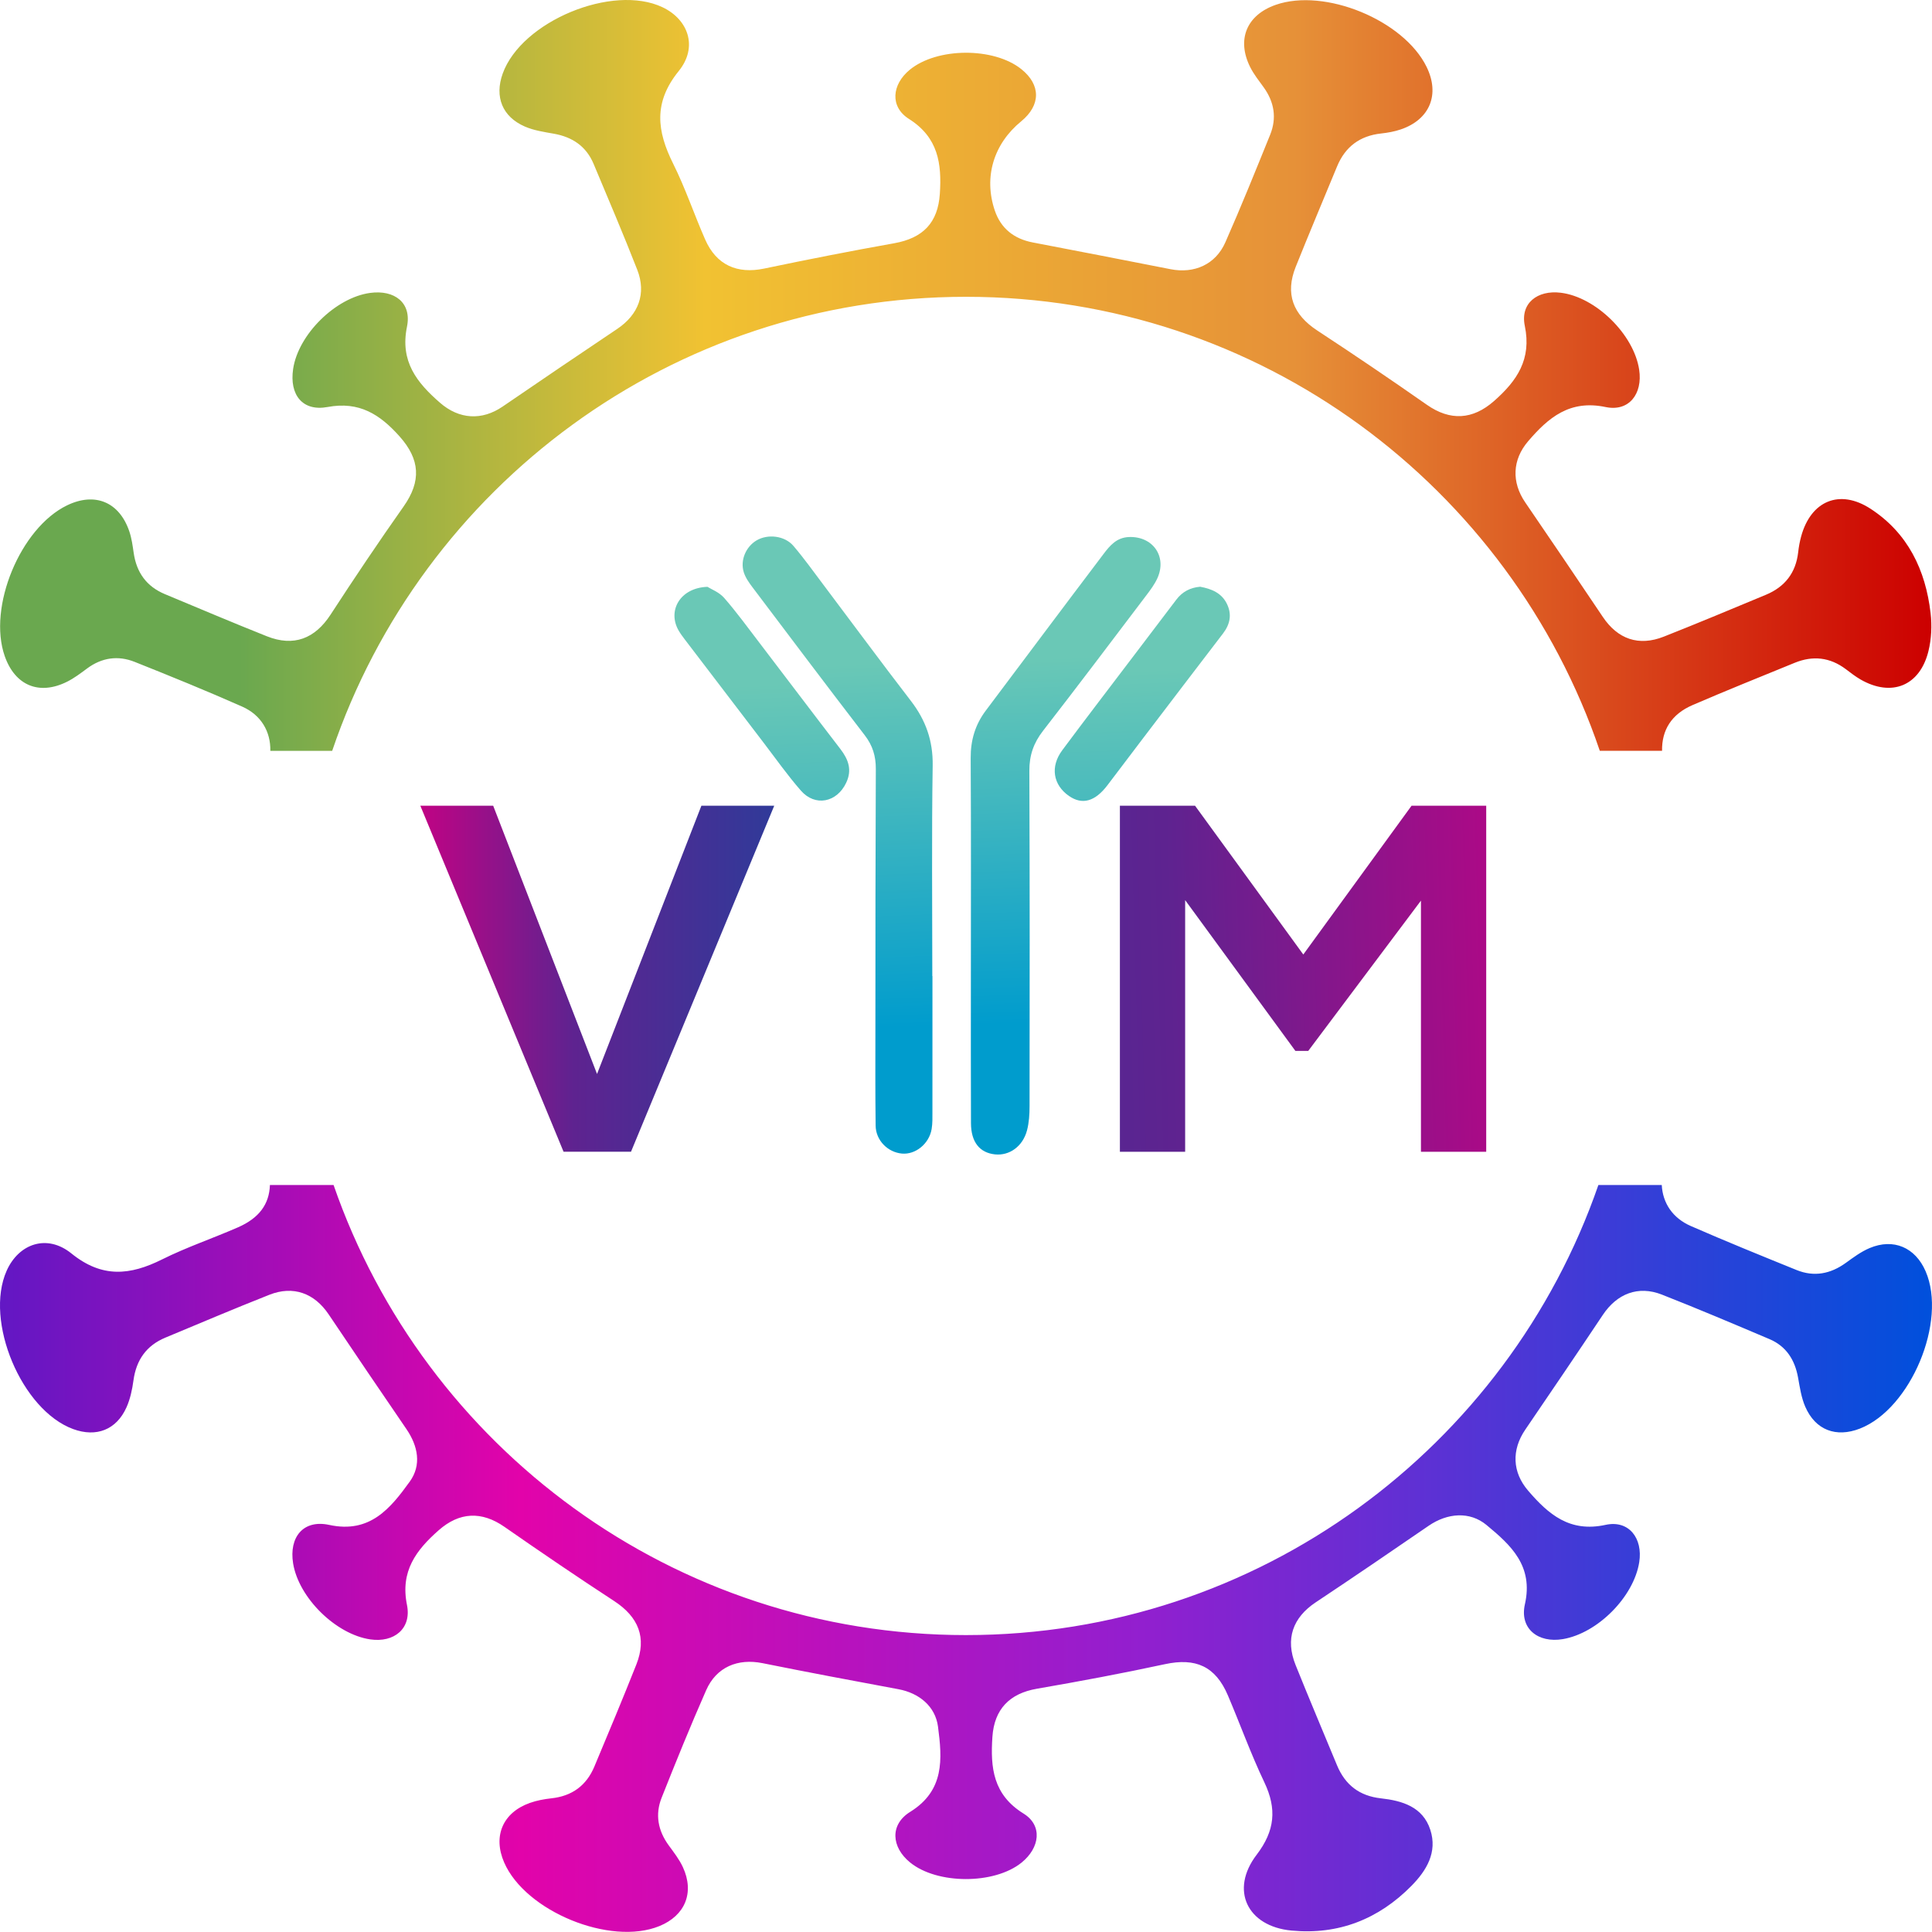 <?xml version="1.0" encoding="UTF-8" standalone="no"?>
<!-- Generator: Adobe Illustrator 16.0.0, SVG Export Plug-In . SVG Version: 6.00 Build 0)  -->

<svg
   version="1.1"
   id="Layer_1"
   x="0px"
   y="0px"
   width="496.398"
   height="496.366"
   viewBox="0 0 496.398 496.366"
   enable-background="new 0 0 1000 1000"
   xml:space="preserve"
   sodipodi:docname="VYM_logo.svg"
   inkscape:version="1.3.2 (091e20e, 2023-11-25, custom)"
   xmlns:inkscape="http://www.inkscape.org/namespaces/inkscape"
   xmlns:sodipodi="http://sodipodi.sourceforge.net/DTD/sodipodi-0.dtd"
   xmlns="http://www.w3.org/2000/svg"
   xmlns:svg="http://www.w3.org/2000/svg"><defs
   id="defs37" /><sodipodi:namedview
   id="namedview37"
   pagecolor="#ffffff"
   bordercolor="#000000"
   borderopacity="0.25"
   inkscape:showpageshadow="2"
   inkscape:pageopacity="0.0"
   inkscape:pagecheckerboard="0"
   inkscape:deskcolor="#d1d1d1"
   inkscape:zoom="0.91393552"
   inkscape:cx="374.75292"
   inkscape:cy="364.35831"
   inkscape:window-width="2658"
   inkscape:window-height="1877"
   inkscape:window-x="1573"
   inkscape:window-y="609"
   inkscape:window-maximized="0"
   inkscape:current-layer="Layer_1" />

<g
   id="g37"
   transform="translate(-251.99,-198.16)">
	
	<g
   id="g22">
		
			<linearGradient
   id="SVGID_1_"
   gradientUnits="userSpaceOnUse"
   x1="251.991"
   y1="402.418"
   x2="748.387"
   y2="402.418"
   gradientTransform="matrix(1,0,0,-1,0,1001)">
			<stop
   offset="0"
   style="stop-color:#6217C4"
   id="stop15" />
			<stop
   offset="0.269"
   style="stop-color:#E203AA"
   id="stop16" />
			<stop
   offset="0.591"
   style="stop-color:#921FCF"
   id="stop17" />
			<stop
   offset="1"
   style="stop-color:#0050DC"
   id="stop18" />
		</linearGradient>
		<path
   fill="url(#SVGID_1_)"
   d="m 500.188,618.271 c -75.234,0 -139.173,-48.332 -162.488,-115.635 h -16.355 c -0.177,4.918 -2.757,8.487 -8.219,10.874 -6.459,2.823 -13.183,5.094 -19.478,8.232 -8.233,4.106 -15.418,4.853 -23.313,-1.529 -6.305,-5.096 -13.545,-2.488 -16.634,4.441 -5.773,12.945 3.851,35.851 17.101,40.69 5.942,2.17 11.092,0.191 13.683,-5.577 0.966,-2.152 1.477,-4.58 1.798,-6.938 0.716,-5.243 3.32,-8.956 8.206,-10.989 8.893,-3.704 17.758,-7.473 26.718,-11.01 6.136,-2.421 11.566,-0.416 15.233,5.044 6.608,9.841 13.261,19.656 19.959,29.442 3.004,4.386 3.948,9.267 0.87,13.525 -4.95,6.851 -10.215,13.391 -20.687,11.121 -6.654,-1.438 -10.369,3.124 -9.28,9.881 1.427,8.84 10.981,18.246 19.843,19.536 6.097,0.885 10.64,-2.777 9.412,-8.852 -1.753,-8.662 2.338,-14.071 8.152,-19.194 5.342,-4.708 11.04,-4.948 16.888,-0.877 9.308,6.478 18.686,12.861 28.182,19.059 6.27,4.093 8.438,9.425 5.717,16.303 -3.481,8.791 -7.135,17.52 -10.793,26.24 -2.036,4.857 -5.717,7.574 -11.012,8.149 -1.868,0.205 -3.767,0.553 -5.532,1.178 -6.992,2.476 -9.57,8.553 -6.629,15.311 5.468,12.566 27.243,21.492 39.872,16.348 6.634,-2.703 9.07,-8.61 6.046,-15.148 -0.924,-2.003 -2.329,-3.803 -3.643,-5.602 -2.754,-3.774 -3.529,-7.912 -1.827,-12.209 3.678,-9.272 7.43,-18.521 11.452,-27.647 2.633,-5.973 8.123,-8.231 14.489,-6.952 11.623,2.339 23.271,4.53 34.926,6.695 5.302,0.985 9.473,4.394 10.153,9.615 1.084,8.294 1.726,16.396 -7.152,21.898 -5.264,3.266 -4.843,9.055 -0.031,12.988 6.953,5.683 21.65,5.707 28.653,0.047 4.729,-3.824 5.446,-9.547 0.509,-12.599 -7.842,-4.855 -8.53,-11.803 -8.002,-19.683 0.477,-7.124 4.4,-11.176 11.44,-12.393 11.002,-1.904 21.988,-3.955 32.901,-6.311 7.857,-1.694 12.965,0.518 16.155,8.001 3.17,7.435 5.908,15.069 9.38,22.358 3.243,6.816 2.716,12.459 -1.98,18.605 -6.911,9.051 -2.444,18.399 8.949,19.483 12.054,1.148 22.366,-2.914 30.822,-11.486 3.887,-3.938 6.717,-8.64 4.852,-14.392 -1.922,-5.923 -7.196,-7.483 -12.698,-8.098 -5.532,-0.612 -9.198,-3.463 -11.291,-8.52 -3.552,-8.582 -7.176,-17.133 -10.638,-25.753 -2.68,-6.672 -0.718,-12.16 5.17,-16.078 9.728,-6.472 19.384,-13.052 29.012,-19.668 4.854,-3.335 10.588,-3.752 14.859,-0.224 6.307,5.212 12.111,10.512 9.883,20.387 -1.409,6.249 3.386,10.023 9.752,8.95 8.941,-1.509 18.226,-10.863 19.627,-19.776 0.962,-6.145 -2.664,-10.884 -8.652,-9.581 -9.223,2.013 -14.679,-2.713 -19.899,-8.788 -4.079,-4.749 -4.283,-10.459 -0.735,-15.669 6.677,-9.8 13.339,-19.605 19.917,-29.47 3.649,-5.471 9.086,-7.628 15.185,-5.236 9.283,3.645 18.465,7.545 27.648,11.439 4.319,1.835 6.528,5.348 7.347,9.902 0.452,2.519 0.836,5.136 1.84,7.454 2.607,6.022 7.92,8.021 14.047,5.631 13.068,-5.105 22.448,-27.55 16.886,-40.41 -2.655,-6.135 -8.245,-8.562 -14.387,-5.972 -2.183,0.921 -4.165,2.391 -6.103,3.795 -3.932,2.847 -8.149,3.679 -12.664,1.849 -9.086,-3.683 -18.173,-7.372 -27.152,-11.296 -4.728,-2.063 -7.25,-5.928 -7.492,-10.551 h -16.281 c -23.311,67.31 -87.251,115.642 -162.487,115.642 z"
   id="path18"
   style="fill:url(#SVGID_1_)" />
		
			<linearGradient
   id="SVGID_2_"
   gradientUnits="userSpaceOnUse"
   x1="252.022"
   y1="706.383"
   x2="748.218"
   y2="706.383"
   gradientTransform="matrix(1,0,0,-1,0,1001)">
			<stop
   offset="0.124"
   style="stop-color:#6AA84F"
   id="stop19" />
			<stop
   offset="0.365"
   style="stop-color:#F1C232"
   id="stop20" />
			<stop
   offset="0.67"
   style="stop-color:#E69138"
   id="stop21" />
			<stop
   offset="1"
   style="stop-color:#CC0000"
   id="stop22" />
		</linearGradient>
		<path
   fill="url(#SVGID_2_)"
   d="m 500.188,274.418 c 75.616,0 139.831,48.818 162.849,116.655 h 15.994 c -0.089,-5.329 2.408,-9.414 7.851,-11.76 8.683,-3.749 17.466,-7.27 26.221,-10.853 4.669,-1.91 9.075,-1.435 13.15,1.636 1.234,0.931 2.464,1.893 3.8,2.661 7.973,4.569 15.242,1.63 17.43,-7.334 0.759,-3.107 0.911,-6.531 0.544,-9.717 -1.281,-11.086 -5.834,-20.577 -15.414,-26.819 -7.958,-5.185 -15.362,-2.042 -17.849,7.116 -0.359,1.318 -0.604,2.684 -0.758,4.043 -0.596,5.298 -3.428,8.905 -8.274,10.925 -8.731,3.636 -17.456,7.29 -26.252,10.764 -6.459,2.555 -11.852,0.623 -15.66,-5.06 -6.6,-9.85 -13.268,-19.655 -19.953,-29.446 -3.538,-5.178 -3.31,-10.94 0.734,-15.675 5.225,-6.118 10.734,-10.747 19.92,-8.812 6.007,1.264 9.566,-3.38 8.632,-9.586 -1.361,-9.077 -11.147,-18.682 -20.157,-19.784 -6.009,-0.733 -10.436,2.711 -9.231,8.509 1.784,8.601 -2.004,14.111 -7.871,19.29 -5.518,4.873 -11.307,5.177 -17.296,0.986 -9.292,-6.501 -18.685,-12.866 -28.167,-19.086 -6.231,-4.088 -8.292,-9.439 -5.522,-16.361 3.454,-8.624 7.071,-17.179 10.613,-25.766 2.098,-5.082 5.853,-7.896 11.339,-8.489 1.699,-0.184 3.423,-0.495 5.037,-1.044 7.476,-2.537 10.102,-8.978 6.641,-16.057 -5.875,-12.017 -26.182,-20.366 -38.784,-15.947 -7.476,2.621 -10.096,8.943 -6.52,16.047 0.92,1.823 2.229,3.461 3.434,5.131 2.729,3.787 3.413,7.896 1.663,12.211 -3.743,9.246 -7.478,18.502 -11.505,27.627 -2.516,5.703 -7.989,8.104 -14.084,6.903 -11.797,-2.325 -23.603,-4.613 -35.41,-6.875 -4.816,-0.922 -8.187,-3.598 -9.748,-8.215 -2.896,-8.577 -0.294,-17.111 6.775,-22.894 5.081,-4.156 5.091,-9.396 0.024,-13.436 -7.109,-5.666 -21.646,-5.573 -28.647,0.183 -4.608,3.788 -5.154,9.5 -0.196,12.633 7.534,4.764 8.441,11.505 7.928,19.241 -0.492,7.421 -4.302,11.371 -11.74,12.7 -11.16,1.991 -22.292,4.18 -33.387,6.501 -6.94,1.452 -12.279,-0.894 -15.162,-7.452 -2.837,-6.454 -5.086,-13.19 -8.225,-19.484 -4.176,-8.373 -5.141,-15.721 1.427,-23.815 4.986,-6.147 2.483,-13.215 -4.126,-16.373 -12.837,-6.132 -36.266,3.574 -41.102,17.027 -2.139,5.95 -0.123,11.083 5.705,13.614 2.314,1.006 4.934,1.389 7.452,1.837 4.76,0.848 8.306,3.239 10.197,7.75 3.79,9.04 7.643,18.06 11.21,27.188 2.401,6.146 0.316,11.558 -5.145,15.217 -9.849,6.601 -19.661,13.257 -29.445,19.953 -5.329,3.646 -11.165,3.296 -16.072,-0.973 -5.949,-5.176 -10.33,-10.613 -8.498,-19.55 1.258,-6.125 -3.162,-9.546 -9.485,-8.681 -8.865,1.215 -18.443,10.676 -19.765,19.523 -0.992,6.643 2.394,10.991 8.857,9.788 8.146,-1.517 13.439,1.916 18.443,7.501 5.347,5.968 5.663,11.563 1.066,18.085 -6.435,9.129 -12.664,18.408 -18.753,27.77 -4.008,6.159 -9.449,8.306 -16.362,5.552 -8.785,-3.499 -17.493,-7.195 -26.222,-10.836 -4.703,-1.962 -7.267,-5.562 -7.995,-10.574 -0.271,-1.863 -0.522,-3.77 -1.124,-5.539 -2.567,-7.574 -8.84,-10.153 -15.994,-6.691 -12.019,5.816 -20.427,26.163 -16.012,38.749 2.648,7.554 8.85,10.144 16.019,6.564 1.829,-0.915 3.495,-2.182 5.147,-3.407 3.784,-2.803 7.947,-3.388 12.215,-1.688 9.265,3.692 18.509,7.455 27.625,11.493 4.873,2.158 7.329,6.422 7.231,11.364 h 15.892 c 23.018,-67.84 87.231,-116.658 162.847,-116.658 z"
   id="path22"
   style="fill:url(#SVGID_2_)" />
	</g>
	
		<linearGradient
   id="SVGID_3_"
   gradientUnits="userSpaceOnUse"
   x1="268.358"
   y1="762.302"
   x2="29.827"
   y2="755.676"
   gradientTransform="matrix(1,0,0,-1,388,1210)">
		<stop
   offset="0"
   style="stop-color:#C00384"
   id="stop23" />
		<stop
   offset="0.435"
   style="stop-color:#5E2390"
   id="stop24" />
		<stop
   offset="1"
   style="stop-color:#303A99"
   id="stop25" />
	</linearGradient>
	<path
   fill="url(#SVGID_3_)"
   d="m 617.082,494.086 v -64.523 l -28.958,38.612 h -3.303 l -28.323,-38.74 v 64.651 H 539.73 v -88.911 h 19.305 l 27.818,38.23 27.818,-38.23 h 19.179 v 88.911 z"
   id="path25"
   style="fill:url(#SVGID_3_)" />
	
		<linearGradient
   id="SVGID_4_"
   gradientUnits="userSpaceOnUse"
   x1="-28.014"
   y1="760.37"
   x2="62.92"
   y2="760.37"
   gradientTransform="matrix(1,0,0,-1,388,1210)">
		<stop
   offset="0"
   style="stop-color:#C00384"
   id="stop26" />
		<stop
   offset="0.435"
   style="stop-color:#5E2390"
   id="stop27" />
		<stop
   offset="1"
   style="stop-color:#303A99"
   id="stop28" />
	</linearGradient>
	<path
   fill="url(#SVGID_4_)"
   d="m 450.92,405.175 -36.804,88.91 H 396.79 l -36.804,-88.91 h 18.718 l 26.686,68.927 26.813,-68.927 z"
   id="path28"
   style="fill:url(#SVGID_4_)" />
	<g
   id="g36">
		
			<linearGradient
   id="SVGID_5_"
   gradientUnits="userSpaceOnUse"
   x1="523.959"
   y1="633.879"
   x2="527.59"
   y2="540.38"
   gradientTransform="matrix(1,0,0,-1,0,1001)">
			<stop
   offset="0"
   style="stop-color:#6AC8B6"
   id="stop29" />
			<stop
   offset="1"
   style="stop-color:#009CCD"
   id="stop30" />
		</linearGradient>
		<path
   fill="url(#SVGID_5_)"
   d="m 501.442,449.225 c -0.001,-18.77 0.066,-37.542 -0.049,-56.311 -0.027,-4.57 1.161,-8.56 3.874,-12.171 10.095,-13.435 20.154,-26.899 30.299,-40.296 1.608,-2.121 3.33,-4.181 6.493,-4.306 6.085,-0.242 9.828,4.951 7.32,10.549 -0.726,1.618 -1.84,3.088 -2.92,4.515 -8.789,11.598 -17.545,23.223 -26.469,34.715 -2.423,3.118 -3.537,6.286 -3.523,10.286 0.122,35.587 0.087,50.577 0.051,86.166 -10e-4,2.076 -0.125,4.223 -0.653,6.217 -1.088,4.134 -4.534,6.565 -8.242,6.17 -3.916,-0.421 -6.142,-3.14 -6.155,-8.024 -0.055,-19.368 -0.022,-18.14 -0.026,-37.51 z"
   id="path30"
   style="fill:url(#SVGID_5_)" />
		
			<linearGradient
   id="SVGID_6_"
   gradientUnits="userSpaceOnUse"
   x1="467.231"
   y1="632.045"
   x2="470.869"
   y2="538.375"
   gradientTransform="matrix(1,0,0,-1,0,1001)">
			<stop
   offset="0"
   style="stop-color:#6AC8B6"
   id="stop31" />
			<stop
   offset="1"
   style="stop-color:#009CCD"
   id="stop32" />
		</linearGradient>
		<path
   fill="url(#SVGID_6_)"
   d="m 491.57,448.939 c 0,18.479 0.004,16.355 -0.008,34.834 -0.001,1.499 0.048,3.027 -0.204,4.493 -0.646,3.785 -4.154,6.603 -7.624,6.287 -3.648,-0.33 -6.72,-3.386 -6.763,-7.19 -0.114,-10.215 -0.061,-15.057 -0.059,-25.272 0.01,-27.189 -0.007,-39.154 0.108,-66.344 0.015,-3.338 -0.82,-6.041 -2.855,-8.688 -9.697,-12.612 -19.267,-25.32 -28.845,-38.02 -0.893,-1.183 -1.798,-2.471 -2.231,-3.857 -0.959,-3.084 0.558,-6.555 3.282,-8.171 2.875,-1.708 7.216,-1.239 9.475,1.405 2.725,3.188 5.167,6.619 7.692,9.972 7.494,9.952 14.887,19.979 22.487,29.849 3.818,4.96 5.706,10.229 5.605,16.627 -0.28,18.022 -0.096,36.051 -0.096,54.077 0.011,-0.002 0.024,-0.002 0.036,-0.002 z"
   id="path32"
   style="fill:url(#SVGID_6_)" />
		
			<linearGradient
   id="SVGID_7_"
   gradientUnits="userSpaceOnUse"
   x1="545.245"
   y1="630.742"
   x2="549.351"
   y2="525.006"
   gradientTransform="matrix(1,0,0,-1,0,1001)">
			<stop
   offset="0"
   style="stop-color:#6AC8B6"
   id="stop33" />
			<stop
   offset="1"
   style="stop-color:#009CCD"
   id="stop34" />
		</linearGradient>
		<path
   fill="url(#SVGID_7_)"
   d="m 560.355,348.913 c 2.917,0.544 5.526,1.589 6.896,4.444 1.293,2.703 0.782,5.206 -1.024,7.563 -6.836,8.917 -13.638,17.857 -20.446,26.794 -3.088,4.054 -6.161,8.121 -9.237,12.182 -3.191,4.21 -6.496,5.14 -9.896,2.777 -4.092,-2.845 -4.87,-7.525 -1.728,-11.751 5.813,-7.816 11.738,-15.543 17.626,-23.304 3.895,-5.135 7.798,-10.259 11.688,-15.395 1.543,-2.04 3.598,-3.094 6.121,-3.31 z"
   id="path34"
   style="fill:url(#SVGID_7_)" />
		
			<linearGradient
   id="SVGID_8_"
   gradientUnits="userSpaceOnUse"
   x1="447.644"
   y1="626.951"
   x2="451.75"
   y2="521.215"
   gradientTransform="matrix(1,0,0,-1,0,1001)">
			<stop
   offset="0"
   style="stop-color:#6AC8B6"
   id="stop35" />
			<stop
   offset="1"
   style="stop-color:#009CCD"
   id="stop36" />
		</linearGradient>
		<path
   fill="url(#SVGID_8_)"
   d="m 433.758,348.936 c 0.948,0.603 3.014,1.376 4.288,2.837 3.242,3.718 6.154,7.727 9.153,11.652 6.908,9.047 13.759,18.138 20.7,27.159 2.072,2.69 3.076,5.383 1.506,8.695 -2.401,5.079 -7.982,6.214 -11.653,2.002 -3.438,-3.943 -6.465,-8.242 -9.648,-12.403 -6.733,-8.802 -13.454,-17.616 -20.173,-26.429 -0.542,-0.714 -1.083,-1.441 -1.538,-2.214 -3.006,-5.122 0.308,-11.055 7.365,-11.299 z"
   id="path36"
   style="fill:url(#SVGID_8_)" />
	</g>
</g>
</svg>
